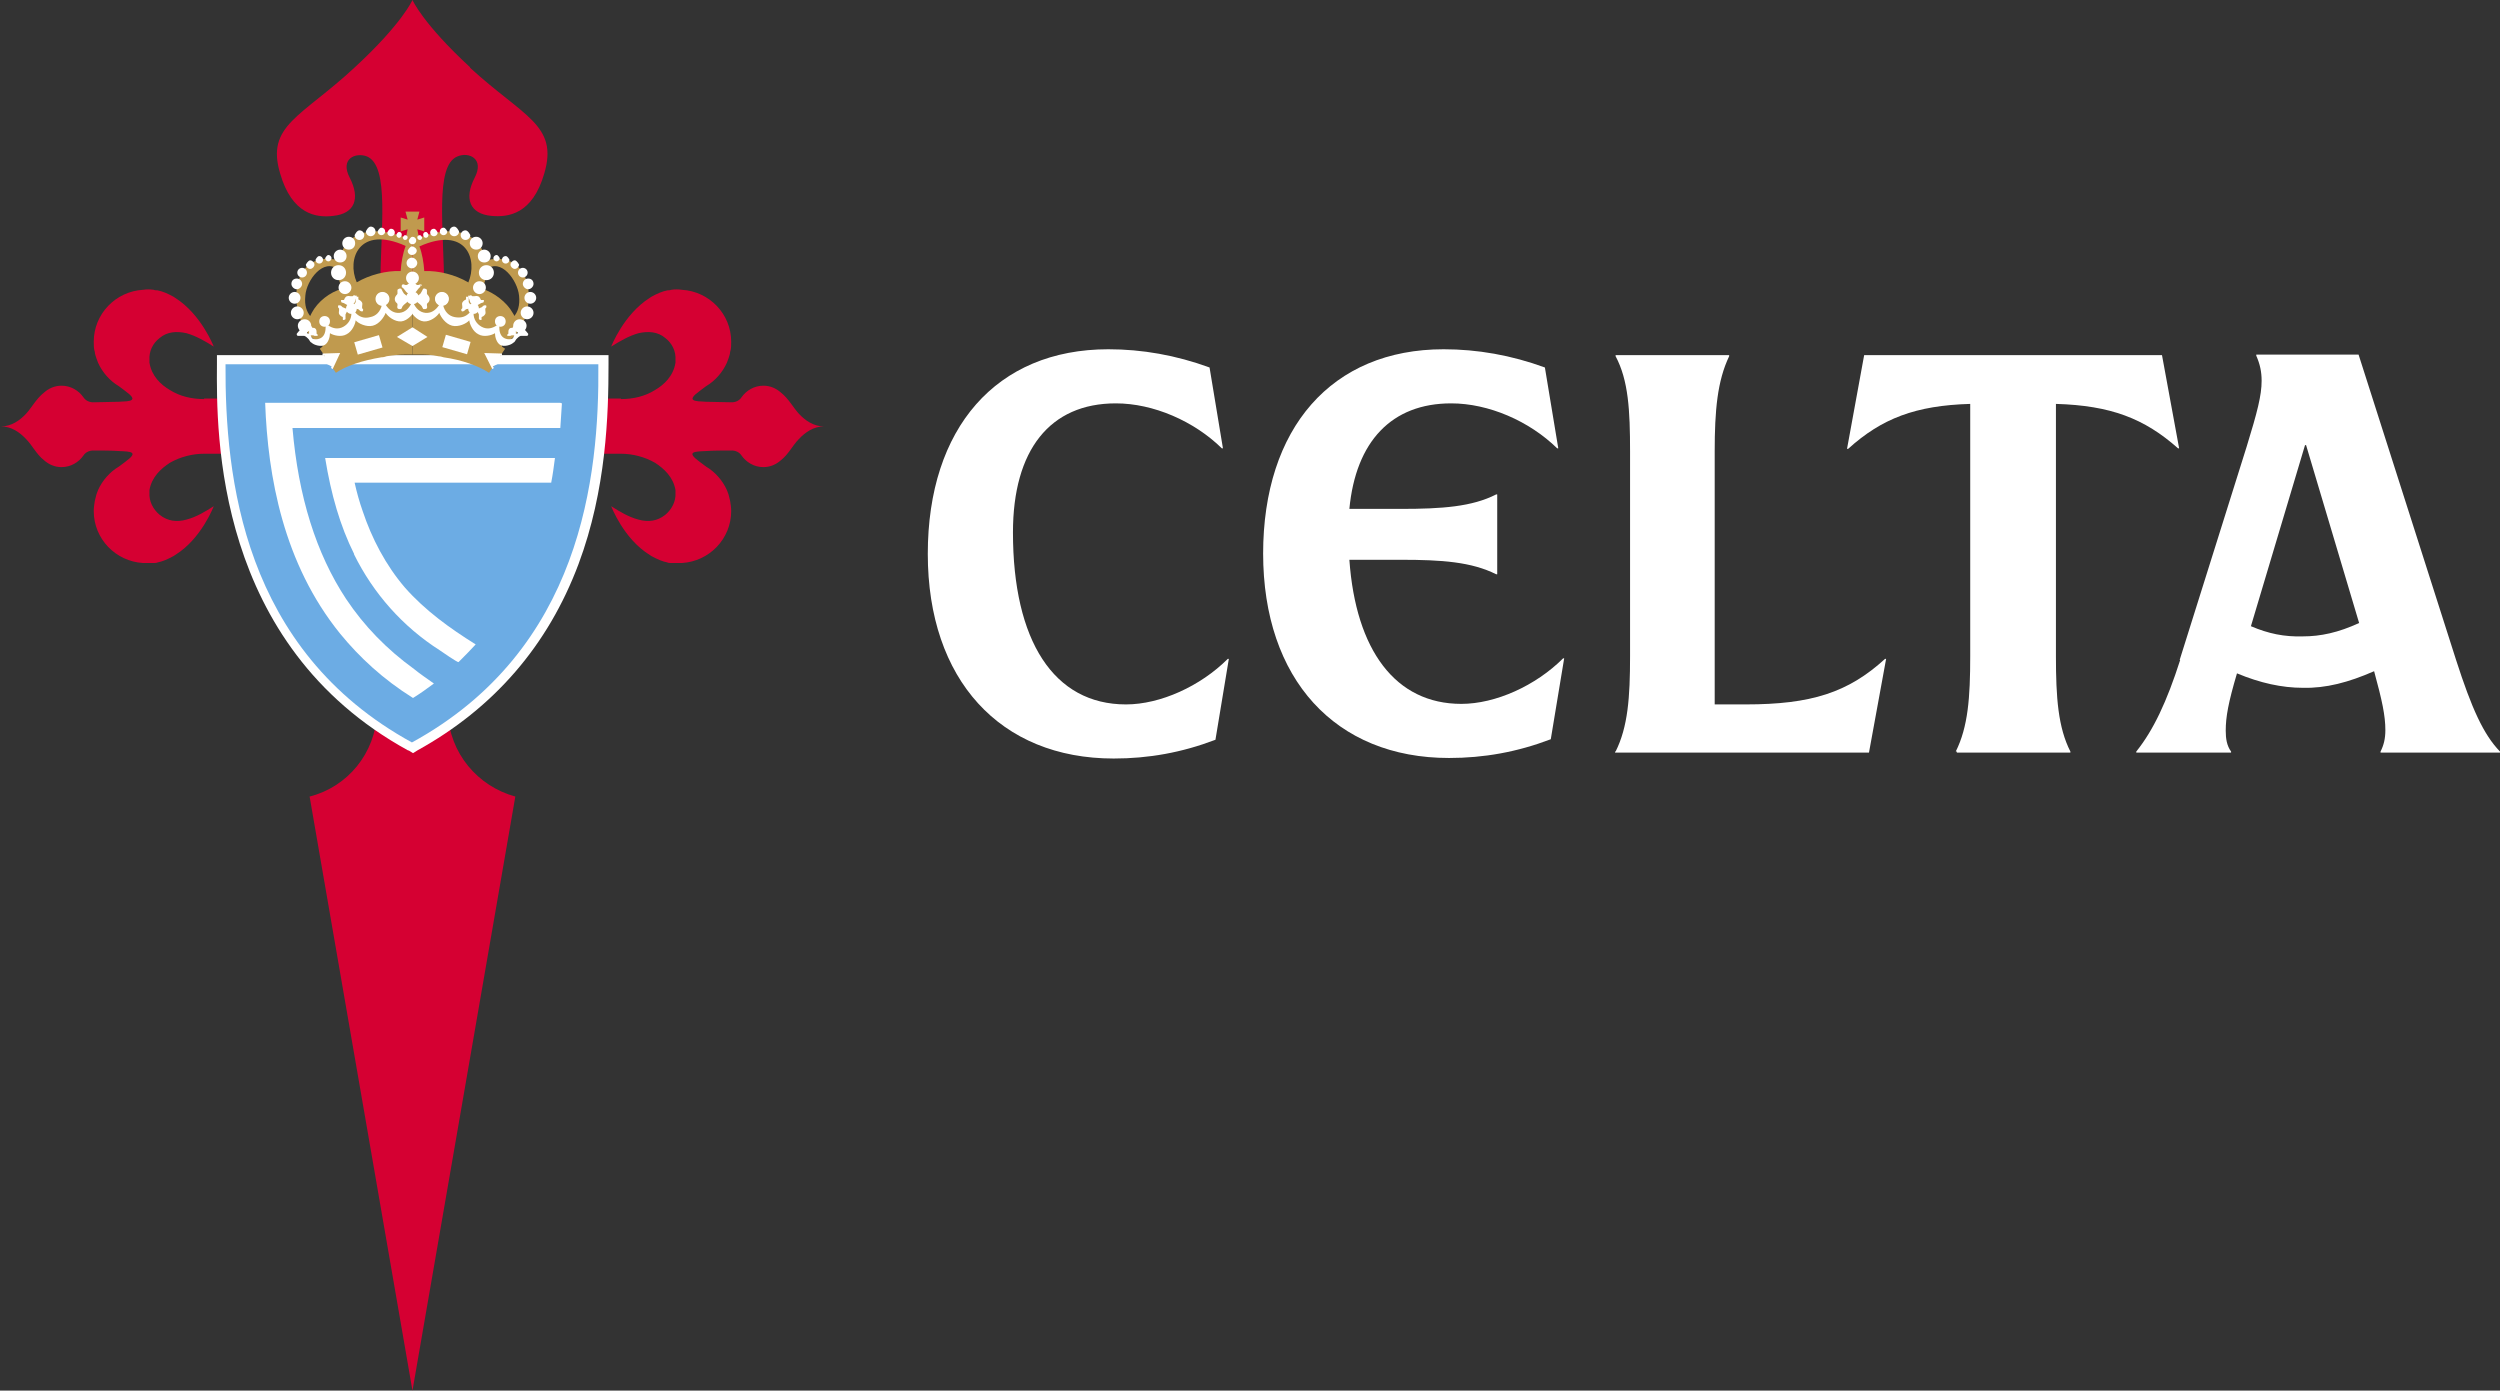 <?xml version="1.0" encoding="UTF-8"?>
<svg id="Capa_2" data-name="Capa 2" xmlns="http://www.w3.org/2000/svg" viewBox="0 0 46.67 25.96">
  <rect x="0" y="0" width="46.67" height="25.96" fill="#333333" stroke="none"/>
  <defs>
    <style>
      .cls-1 {
        fill: #c09a4e;
      }

      .cls-2 {
        fill: #d50032;
      }

      .cls-3 {
        fill: #6cace4;
      }

      .cls-4 {
        fill: #fff;
      }
    </style>
  </defs>
  <g id="Layer_1" data-name="Layer 1">
    <g id="Logotipo_escudo_COLOR_RGB_horizontal_NEGATIVO" data-name="Logotipo+escudo COLOR RGB (horizontal)(NEGATIVO">
      <g id="Capa_1-2" data-name="Capa 1">
        <g>
          <path class="cls-2"
            d="M8.78,1.26c-.89-.82-1.08-1.26-1.08-1.26,0,0-.19.44-1.08,1.26-1,.93-1.66,1.08-1.39,1.98.22.76.67.83.99.79.4-.04.51-.32.31-.71-.19-.36.11-.48.32-.4.43.18.25,1.38.25,2.43h1.19c0-1.05-.18-2.26.25-2.43.21-.09.51.04.32.4-.2.39-.09.67.31.71.32.03.77-.03.99-.79.27-.91-.39-1.06-1.39-1.98h0Z" />
          <path class="cls-2"
            d="M3.81,7.45c-.23,0-.45-.05-.64-.17-.17-.1-.34-.26-.38-.51,0-.02,0-.03,0-.05-.01-.16.06-.31.19-.41.14-.12.32-.13.5-.09.18.05.35.15.51.25,0,0-.23-.6-.72-.91l-.03-.02c-.11-.06-.2-.1-.3-.12-.02,0-.05,0-.07-.01-.07-.01-.13-.01-.2,0-.51.03-.92.45-.92.97,0,.07,0,.13.02.19,0,.04.02.08.03.12.01.03.02.05.03.08.08.18.22.34.39.44l.12.09c.26.19.09.19-.12.2-.13,0-.33.01-.48.01-.07,0-.14-.03-.18-.09-.09-.13-.24-.22-.41-.22-.13,0-.24.05-.33.13-.14.11-.23.28-.33.39-.12.13-.28.24-.47.24.19,0,.35.11.47.24.11.11.19.28.33.39.09.08.2.13.33.13.17,0,.32-.09.41-.22.04-.06.11-.09.18-.09.14,0,.35,0,.48.01.22.01.38.01.12.2l-.12.09c-.17.1-.31.26-.39.44-.01.03-.02.05-.03.08-.01.04-.02.08-.03.12-.01.06-.02.13-.02.19,0,.52.41.94.92.97.06,0,.13,0,.2,0,.02,0,.05,0,.07-.01.1-.02.19-.06.3-.12l.03-.02c.49-.3.72-.91.72-.91-.16.1-.32.2-.51.25-.18.05-.35.03-.5-.09-.12-.1-.2-.25-.19-.41,0-.02,0-.03,0-.05.04-.24.21-.4.38-.51.19-.11.42-.17.64-.17h1.06v-1.03h-1.06Z" />
          <path class="cls-2"
            d="M11.59,7.45c.23,0,.45-.05.64-.17.17-.1.34-.26.38-.51,0-.02,0-.03,0-.05.01-.16-.06-.31-.19-.41-.14-.12-.32-.13-.5-.09-.18.05-.35.15-.51.25,0,0,.23-.6.72-.91l.03-.02c.11-.06.2-.1.3-.12.02,0,.05,0,.07-.01.07-.01.13-.01.2,0,.51.03.92.45.92.97,0,.07,0,.13-.02.19,0,.04-.02.08-.03.12-.01.03-.02.05-.03.08-.08.18-.22.34-.39.44l-.12.09c-.26.19-.09.19.12.2.13,0,.33.01.48.01.07,0,.14-.03.18-.09.09-.13.24-.22.41-.22.13,0,.24.05.33.13.14.11.23.28.33.39.12.13.28.24.47.24-.19,0-.35.11-.47.24-.11.11-.19.28-.33.39-.09.08-.2.13-.33.13-.17,0-.32-.09-.41-.22-.04-.06-.11-.09-.18-.09-.14,0-.35,0-.48.01-.22.01-.38.01-.12.2l.12.09c.17.1.31.26.39.44.01.03.02.05.03.08.01.04.02.08.03.12.01.06.02.13.02.19,0,.52-.41.94-.92.97-.06,0-.13,0-.2,0-.02,0-.05,0-.07-.01-.1-.02-.19-.06-.3-.12l-.03-.02c-.49-.3-.72-.91-.72-.91.16.1.32.2.51.25.18.05.35.03.5-.09.12-.1.2-.25.19-.41,0-.02,0-.03,0-.05-.04-.24-.21-.4-.38-.51-.19-.11-.42-.17-.64-.17h-1.06v-1.03h1.06Z" />
          <path class="cls-2"
            d="M7.7,25.96l-1.92-11.09c.71-.18,1.23-.81,1.26-1.57h1.32c.03.76.56,1.38,1.26,1.57,0,0-1.92,11.09-1.92,11.09Z" />
          <path class="cls-4"
            d="M7.62,14.01c-3.61-1.98-3.58-5.91-3.57-7.21v-.17h7.31v.17c0,.94-.04,2.34-.56,3.73-.57,1.52-1.58,2.69-3.01,3.48l-.08.05-.08-.05h0Z" />
          <path class="cls-3" d="M11.18,6.8h-6.97c-.01,2.11.32,5.33,3.48,7.06,3.16-1.73,3.5-4.95,3.48-7.06Z" />
          <g>
            <path class="cls-1"
              d="M7.57,3.95h0s.26,0,.26,0l-.04.15.13-.04v.26l-.13-.04.04.2h-.26l.04-.2-.13.04v-.26l.13.04-.04-.15Z" />
            <path class="cls-1"
              d="M9.43,6.51s-.05-.03-.06-.04v-.04c.67-.24.76-1.82-.3-1.57-.09-.44-.51-.75-1.37-.37v2.13s.09,0,.15,0c.09,0,.21,0,.33.03.03,0,.07.01.1.02.35.05.65.16.85.29l.3-.45ZM8.74,5.27c-.24-.14-.55-.22-.82-.21-.01-.16-.04-.33-.09-.46.87-.39,1.1.24.91.68ZM9,5.39c.04-.09.08-.18.08-.36.27-.22.58.2.61.49.02.19-.03.31-.09.38,0-.02-.02-.04-.03-.06-.11-.2-.35-.38-.57-.45h0Z" />
            <path class="cls-4" d="M9.07,5.37c0-.07-.05-.12-.12-.12s-.12.06-.12.12.05.12.12.12.12-.06.12-.12Z" />
            <path class="cls-4" d="M9.01,4.54c0-.06-.05-.12-.12-.12s-.12.05-.12.12.05.12.12.12.12-.05.12-.12Z" />
            <path class="cls-4" d="M8.78,4.39s-.04-.09-.09-.09-.09.04-.09.09.04.09.09.09.09-.04.09-.09Z" />
            <path class="cls-4" d="M8.57,4.32s-.04-.09-.09-.09-.09.04-.09.09.04.09.09.09.09-.04.09-.09Z" />
            <path class="cls-4" d="M8.35,4.32s-.03-.07-.07-.07-.07.03-.07.07.03.07.07.07.07-.03.07-.07Z" />
            <path class="cls-4" d="M8.17,4.34s-.03-.07-.07-.07-.07.03-.07.07.03.07.07.07.07-.03.07-.07Z" />
            <path class="cls-4" d="M8,4.38s-.02-.05-.05-.05-.05.02-.05.05c0,.03.02.06.05.06s.05-.03.05-.06Z" />
            <path class="cls-4"
              d="M7.88,4.43s-.02-.04-.04-.04c-.03,0-.05.02-.05.04,0,.03.02.05.05.05.02,0,.04-.02.04-.05Z" />
            <path class="cls-4" d="M9.83,6.08c0-.07-.06-.12-.13-.12s-.12.06-.12.12.05.13.12.13.13-.06.13-.13Z" />
            <path class="cls-4" d="M9.96,5.84c0-.07-.06-.12-.12-.12s-.12.05-.12.12.06.12.12.12.12-.05.12-.12Z" />
            <path class="cls-4" d="M10.01,5.56c0-.06-.05-.11-.11-.11s-.11.05-.11.11.05.11.11.11.11-.05.11-.11Z" />
            <path class="cls-4" d="M9.96,5.3c0-.06-.04-.1-.1-.1s-.1.05-.1.1.05.1.1.1.1-.05.1-.1Z" />
            <path class="cls-4" d="M9.85,5.09c0-.05-.04-.09-.09-.09s-.09.04-.09.09.04.09.09.09.09-.04.09-.09Z" />
            <path class="cls-4" d="M9.69,4.94s-.04-.08-.08-.08-.08.04-.08.08.04.08.08.08.08-.04.08-.08Z" />
            <path class="cls-4" d="M9.51,4.85s-.03-.07-.07-.07-.07.03-.07.07.03.07.07.07.07-.03.07-.07Z" />
            <path class="cls-4" d="M9.33,4.82s-.03-.06-.06-.06-.06.03-.06.06.03.06.06.06.06-.03.06-.06Z" />
            <path class="cls-4" d="M9.16,4.78c0-.07-.06-.12-.12-.12s-.12.05-.12.12.05.12.12.12.12-.05.12-.12Z" />
            <path class="cls-4" d="M9.22,5.09c0-.08-.06-.14-.14-.14s-.14.06-.14.14.06.14.14.14.14-.06.14-.14Z" />
            <circle class="cls-4" cx="8.25" cy="5.58" r=".12" />
            <circle class="cls-4" cx="8.25" cy="5.58" r=".13" />
            <rect class="cls-4" x="8.4" y="6.2" width=".24" height=".48"
              transform="translate(-.03 12.83) rotate(-73.89)" />
            <circle class="cls-4" cx="9.34" cy="6" r=".1" />
            <polygon class="cls-4"
              points="9.37 6.6 9.37 6.64 9.34 6.64 9.32 6.78 9.2 6.84 9.22 6.87 9.19 6.89 9.04 6.59 9.37 6.6" />
            <g>
              <circle class="cls-4" cx="8.84" cy="5.76" r=".1" />
              <path class="cls-4"
                d="M8.91,5.76s0,0,.01,0c.02,0,.04-.01.06-.02,0,0,0,0,0,0,.01,0,.02-.01.03-.02,0,0,0,0,.01-.01,0,0,0,0,.02-.01,0,0,.02,0,.03,0s.01.02.01.03c0,.01-.01.02-.02.03,0,0,0,0,0,.01,0,0,0,.01,0,.02,0,.02.01.05,0,.07s-.03.04-.05.05c0,0-.01,0-.02.01,0,0,0,0,0,.01,0,.01,0,.03,0,.04,0,0-.02.01-.03,0s-.02,0-.02-.02c0,0,0-.01,0-.02,0,0,0-.01,0-.02,0-.01,0-.03,0-.04,0,0,0,0,0,0-.01-.02-.02-.04-.03-.06,0,0,0,0,0-.01,0,0,0-.01,0-.02h0s0-.01.01-.02h0Z" />
              <path class="cls-4"
                d="M8.78,5.71s0,0,0-.01c0-.02-.02-.04-.03-.06,0,0,0,0,0,0,0-.01,0-.03,0-.04,0,0,0-.01,0-.02,0,0,0-.01,0-.02,0,0-.01-.02-.02-.02s-.02,0-.03,0c0,.01,0,.03,0,.04,0,0,0,0,0,.01,0,0,0,0-.02.01-.02.01-.04.03-.05.05s0,.05,0,.07c0,0,0,.01,0,.02,0,0,0,0,0,.01,0,.01-.02.02-.02.03,0,0,0,.02.01.03s.02,0,.03,0c0,0,.01,0,.02-.01s0,0,.01-.01c0,0,.02-.02.03-.02,0,0,0,0,0,0,.02,0,.04-.01.06-.02,0,0,0,0,.01,0,0,0,0,0,.01-.02h0s0-.01,0-.02h0Z" />
              <path class="cls-4"
                d="M8.77,5.52s.02-.01.02-.01c.01,0,.02.02.03.02,0,0,0,0,.01,0,0,0,.01,0,.02,0,.02,0,.05-.01.07,0,.02,0,.04.03.05.05,0,0,0,.01.01.02,0,0,0,0,.01,0,.01,0,.03,0,.04,0,0,0,.01.02,0,.03,0,0,0,.02-.02.02-.06.01-.09.07-.15.04,0,0-.03-.01-.04-.01-.06-.02-.04-.08-.08-.13,0,0,0-.02,0-.03h0Z" />
            </g>
            <path class="cls-4"
              d="M7.71,5.64c.05.12.13.19.23.2s.19-.04.26-.15h.07c.03.13.11.21.22.23s.21,0,.29-.1l.06.03c0,.11.06.2.15.25.09.05.19.04.29-.03l.04.02c0,.1.02.18.09.22.04.02.08.03.13.02.03,0,.05-.04.06-.07-.01,0-.03,0-.04,0h0s-.02,0-.03.01c0,0,0,0-.02,0,0,0,0,0-.02,0,0,0-.02,0-.02,0s0-.02,0-.02c0-.01.02-.02.02-.02,0,0,0,0,0,0,0,0,0-.01,0-.02,0-.02,0-.04.01-.06s.03-.03.05-.03c0,0,.01,0,.02,0,0,0,0,0,0,0,0-.01,0-.02.02-.03,0,0,.02,0,.02,0s.02.01.02.02v.02s0,.01,0,.02c0,.01,0,.02,0,.03h0s0,.04,0,.05c.01,0,.03-.01.04-.01-.01-.03,0-.06-.01-.1,0,0,0-.02,0-.02,0,0,.01,0,.02,0h0s.02.02.02.03c0,0,0,0,0,0,0,0,.01,0,.02,0,.02,0,.04,0,.06.01.02.02.06.06.08.09,0,0,0,.02,0,.02,0,0-.01.02-.02.02h-.01s-.04,0-.05,0c-.02,0-.03,0-.05,0,0,0,0,0-.01,0,0,0,0,0,0,0-.03.01-.05.03-.07.05-.01.01-.02.02-.03.04-.01.02-.02.03-.04.04-.04.04-.17.08-.24.04-.07-.04-.1-.15-.1-.22-.06.04-.21.08-.31.02-.1-.05-.16-.18-.17-.26-.05.06-.2.13-.32.1-.12-.03-.21-.16-.24-.24-.04.07-.17.17-.29.16-.12-.01-.24-.15-.26-.23l.04-.1h0Z" />
            <path class="cls-1"
              d="M6.27,6.96c.19-.13.49-.23.85-.29.04,0,.07-.01.1-.02.12-.02.23-.03.33-.03.06,0,.11,0,.15,0v-2.13c-.86-.38-1.28-.07-1.37.37-1.06-.26-.96,1.33-.31,1.57v.04s-.04.03-.05.04l.3.45ZM7.57,4.6c-.05.13-.08.3-.09.46-.27-.01-.58.07-.82.21-.19-.43.04-1.07.91-.68ZM5.82,5.84s-.02.04-.03.06c-.06-.08-.11-.19-.09-.38.02-.29.34-.71.61-.49,0,.18.04.27.08.36-.23.06-.46.24-.57.45h0Z" />
            <path class="cls-4" d="M6.32,5.37c0-.07.05-.12.12-.12s.12.06.12.12-.05.12-.12.12-.12-.06-.12-.12Z" />
            <path class="cls-4" d="M6.39,4.54c0-.06.05-.12.12-.12s.12.05.12.12-.05.12-.12.12-.12-.05-.12-.12Z" />
            <path class="cls-4" d="M6.62,4.39s.04-.09.09-.09.09.04.09.09-.04.09-.09.09-.09-.04-.09-.09Z" />
            <path class="cls-4" d="M6.83,4.32s.04-.09.09-.09.09.04.09.09-.04.09-.09.09-.09-.04-.09-.09Z" />
            <path class="cls-4" d="M7.05,4.32s.03-.07.07-.07.07.03.07.07-.03.07-.07.07-.07-.03-.07-.07Z" />
            <path class="cls-4" d="M7.23,4.34s.03-.07.07-.07.07.03.07.07-.03.07-.07.07-.07-.03-.07-.07Z" />
            <path class="cls-4" d="M7.4,4.38s.02-.05.05-.05.05.02.05.05-.02.06-.05.06-.05-.03-.05-.06Z" />
            <path class="cls-4"
              d="M7.52,4.43s.02-.04.04-.04c.03,0,.05.02.05.04,0,.03-.02.05-.05.05-.02,0-.04-.02-.04-.05Z" />
            <path class="cls-4" d="M7.63,4.49s.03-.07.07-.07.07.03.07.07-.03.07-.07.07-.07-.03-.07-.07Z" />
            <path class="cls-4" d="M7.61,4.68s.04-.08.08-.08.09.04.09.08-.04.08-.09.08-.08-.04-.08-.08Z" />
            <path class="cls-4" d="M7.59,4.91c0-.06.05-.1.1-.1s.1.05.1.1-.05.1-.1.1-.1-.04-.1-.1Z" />
            <path class="cls-4" d="M5.56,6.08c0-.07.06-.12.13-.12s.12.06.12.12-.05.13-.12.13-.13-.06-.13-.13Z" />
            <path class="cls-4" d="M5.43,5.84c0-.07.06-.12.12-.12s.12.05.12.12-.06.12-.12.12-.12-.05-.12-.12Z" />
            <path class="cls-4" d="M5.39,5.56c0-.06.05-.11.11-.11s.11.05.11.11-.05.11-.11.11-.11-.05-.11-.11Z" />
            <path class="cls-4" d="M5.44,5.3c0-.06.04-.1.1-.1s.1.05.1.1-.05.1-.1.1-.1-.05-.1-.1Z" />
            <path class="cls-4" d="M5.55,5.09c0-.05.04-.09.09-.09s.09.04.09.09-.04.09-.09.09-.09-.04-.09-.09Z" />
            <path class="cls-4" d="M5.71,4.94s.04-.08.08-.08.08.04.08.08-.04.08-.08.08-.08-.04-.08-.08Z" />
            <path class="cls-4" d="M5.89,4.85s.03-.07.07-.07.07.03.07.07-.03.07-.07.07-.07-.03-.07-.07Z" />
            <path class="cls-4" d="M6.07,4.82s.03-.06.06-.06.06.03.06.06-.03.06-.06.06-.06-.03-.06-.06Z" />
            <path class="cls-4" d="M6.23,4.78c0-.07.06-.12.12-.12s.12.05.12.12-.05.12-.12.12-.12-.05-.12-.12Z" />
            <path class="cls-4" d="M6.18,5.09c0-.08.06-.14.14-.14s.14.06.14.14-.06.14-.14.14-.14-.06-.14-.14Z" />
            <circle class="cls-4" cx="7.14" cy="5.58" r=".12" />
            <circle class="cls-4" cx="7.14" cy="5.58" r=".13" />
            <circle class="cls-4" cx="7.7" cy="5.19" r=".12" />
            <rect class="cls-4" x="6.64" y="6.32" width=".48" height=".24"
              transform="translate(-1.52 2.16) rotate(-16.11)" />
            <circle class="cls-4" cx="6.06" cy="6" r=".1" />
            <polygon class="cls-4"
              points="6.02 6.6 6.02 6.64 6.06 6.64 6.07 6.78 6.19 6.84 6.18 6.87 6.21 6.89 6.35 6.59 6.02 6.6" />
            <polygon class="cls-4" points="7.7 6.11 7.41 6.29 7.7 6.46 7.98 6.29 7.7 6.11" />
            <g>
              <circle class="cls-4" cx="7.7" cy="5.56" r=".12" />
              <path class="cls-4"
                d="M7.61,5.54s0,0-.01-.01c-.02-.02-.04-.03-.06-.05h0s-.02-.03-.03-.05c0,0,0-.01-.01-.02,0,0,0-.01-.01-.02,0,0-.02-.01-.04,0s-.02.01-.03.02c0,.02,0,.03,0,.05,0,0,0,0,0,.02,0,0,0,.01-.01.02-.02.02-.04.05-.04.08,0,.03.01.06.04.08,0,0,.01.01.01.02,0,0,0,0,0,.02,0,.02-.01.03,0,.05,0,.01.02.02.03.02s.03,0,.04,0c0,0,0-.01.01-.02s0-.01.01-.02c0-.01.02-.03.03-.04,0,0,0,0,0,0,.02-.02.04-.03.06-.05,0,0,0,0,.01-.01,0,0,0-.01,0-.02h0s0-.02,0-.02h0Z" />
              <path class="cls-4"
                d="M7.78,5.54s0,0,.01-.01c.02-.02.04-.03.06-.05h0s.02-.03.03-.05c0,0,0-.01.01-.02,0,0,0-.01.01-.02,0,0,.02-.01.04,0s.02.01.03.02c0,.02,0,.03,0,.05,0,0,0,0,0,.02,0,0,0,.01.01.02.02.02.04.05.04.08s-.01.06-.04.08c0,0-.01.01-.01.02,0,0,0,0,0,.02,0,.02.01.03,0,.05,0,.01-.02.02-.03.02s-.03,0-.04,0c0,0,0-.01-.01-.02s0-.01-.01-.02c0-.01-.02-.03-.03-.04,0,0,0,0,0,0-.02-.02-.04-.03-.06-.05,0,0,0,0-.01-.01,0,0,0-.01,0-.02h0s0-.02,0-.02h0Z" />
              <path class="cls-4"
                d="M7.88,5.33s-.01-.02-.02-.02c-.02,0-.03,0-.05.01,0,0,0,0-.02,0,0,0-.01,0-.02-.01-.02-.02-.05-.04-.08-.04-.03,0-.06.02-.08.04,0,0-.01.01-.02.01,0,0,0,0-.02,0-.02,0-.03-.02-.05-.01-.01,0-.02.01-.02.02,0,.01,0,.03,0,.03.07.04.07.12.15.12h.04c.08,0,.09-.07.15-.12.01,0,.01-.02,0-.03h0Z" />
            </g>
            <g>
              <circle class="cls-4" cx="6.56" cy="5.76" r=".1" />
              <path class="cls-4"
                d="M6.48,5.76s0,0-.01,0c-.02,0-.04-.01-.06-.02,0,0,0,0,0,0-.01,0-.02-.01-.03-.02,0,0,0,0-.01-.01,0,0,0,0-.02-.01,0,0-.02,0-.03,0s-.01.02-.01.03c0,.01.01.02.02.03,0,0,0,0,0,.01,0,0,0,.01,0,.02,0,.02-.01.05,0,.07s.03.04.05.05c0,0,.01,0,.02.01,0,0,0,0,0,.01,0,.01,0,.03,0,.04,0,0,.02.01.03,0s.02,0,.02-.02c0,0,0-.01,0-.02,0,0,0-.01,0-.02,0-.01,0-.03,0-.04,0,0,0,0,0,0,.01-.02.02-.04.03-.06,0,0,0,0,0-.01,0,0,0-.01,0-.02h0s0-.01-.01-.02h0Z" />
              <path class="cls-4"
                d="M6.61,5.71s0,0,0-.01c0-.02.02-.04.03-.06,0,0,0,0,0,0,0-.01,0-.03,0-.04,0,0,0-.01,0-.02,0,0,0-.01,0-.02,0,0,.01-.02.02-.02s.02,0,.03,0c0,.01,0,.03,0,.04,0,0,0,0,0,.01,0,0,0,0,.02.01.02.01.04.03.05.05s0,.05,0,.07c0,0,0,.01,0,.02,0,0,0,0,0,.01,0,.01.02.02.02.03,0,0,0,.02-.01.03s-.02,0-.03,0c0,0-.01,0-.02-.01s0,0-.01-.01c0,0-.02-.02-.03-.02,0,0,0,0,0,0-.02,0-.04-.01-.06-.02,0,0,0,0-.01,0,0,0,0,0-.01-.02h0s0-.01,0-.02h0Z" />
              <path class="cls-4"
                d="M6.63,5.52s-.02-.01-.02-.01c-.01,0-.02.02-.03.02,0,0,0,0-.01,0,0,0-.01,0-.02,0-.02,0-.05-.01-.07,0-.02,0-.04.03-.05.05,0,0,0,.01-.01.02,0,0,0,0-.01,0-.01,0-.03,0-.04,0,0,0-.01.02,0,.03,0,0,0,.02.02.02.06.01.09.07.15.04,0,0,.03-.01.04-.01.06-.02.04-.08.08-.13,0,0,0-.02,0-.03h0Z" />
            </g>
            <path class="cls-4"
              d="M7.69,5.64c-.05.12-.13.19-.23.2s-.19-.04-.26-.15h-.07c-.03.13-.11.21-.22.23-.11.03-.21,0-.29-.1l-.06.03c0,.11-.06.2-.15.25-.09.05-.19.04-.29-.03l-.04.02c0,.1-.02.18-.09.22-.04.02-.08.03-.13.02-.03,0-.05-.04-.06-.07.01,0,.03,0,.04,0h0s.02,0,.03.01c0,0,0,0,.02,0,0,0,0,0,.02,0,0,0,.02,0,.02,0s0-.02,0-.02c0-.01-.02-.02-.02-.02,0,0,0,0,0,0,0,0,0-.01,0-.02,0-.02,0-.04-.01-.06s-.03-.03-.05-.03c0,0-.01,0-.02,0,0,0,0,0,0,0,0-.01,0-.02-.02-.03,0,0-.02,0-.02,0s-.02.01-.02.02v.02s0,.01,0,.02c0,.01,0,.02,0,.03h0s0,.04,0,.05c-.01,0-.03-.01-.04-.01.01-.03,0-.06.01-.1,0,0,0-.02,0-.02,0,0-.01,0-.02,0h0s-.02.02-.02.03c0,0,0,0,0,0,0,0-.01,0-.02,0-.02,0-.04,0-.06.01-.02.02-.06.06-.08.09,0,0,0,.02,0,.02,0,0,.01.02.02.02h.01s.04,0,.05,0c.02,0,.03,0,.05,0,0,0,0,0,.01,0,0,0,0,0,0,0,.03.01.05.03.07.05.01.01.02.02.03.04.01.02.02.03.04.04.04.04.17.08.24.04.07-.04.1-.15.1-.22.06.04.21.08.31.02.1-.05.16-.18.17-.26.05.06.2.13.32.1.12-.03.21-.16.24-.24.04.07.17.17.29.16.12-.01.24-.15.26-.23l-.04-.1h0Z" />
          </g>
          <g>
            <path class="cls-4"
              d="M10.46,7.52h-5.51c.05,1.38.34,3,1.4,4.31.36.44.8.85,1.36,1.2.13-.08.27-.18.39-.27h0c-.14-.1-.26-.18-.37-.27h0c-.51-.37-.93-.8-1.27-1.31-.56-.85-.89-1.91-1-3.19h5c.01-.16.02-.31.03-.46h0Z" />
            <path class="cls-4"
              d="M10.37,8.55h-4.3c.11.68.28,1.27.54,1.79,0,0,0,0,0,.01.36.73.91,1.35,1.6,1.79.03.02.33.23.35.22.11-.11.22-.22.32-.33-.48-.3-.94-.63-1.32-1.06-.36-.42-.62-.92-.79-1.43-.06-.17-.11-.35-.15-.53h3.67c.03-.15.05-.31.07-.46h0Z" />
          </g>
          <g>
            <path class="cls-4"
              d="M17.32,10.34c0-2.35,1.28-3.82,3.37-3.82.63,0,1.26.11,1.89.34l.25,1.51h-.02c-.52-.51-1.28-.84-1.98-.84-1.23,0-1.92.87-1.92,2.41,0,2.02.76,3.21,2.11,3.21.64,0,1.39-.34,1.9-.85h.02s-.25,1.51-.25,1.51c-.63.24-1.25.35-1.9.35-2.12,0-3.47-1.47-3.47-3.82h0Z" />
            <path class="cls-4"
              d="M23.58,10.34c0-2.35,1.28-3.82,3.37-3.82.63,0,1.26.11,1.89.34l.25,1.51h-.02c-.52-.51-1.28-.84-1.98-.84-1.11,0-1.78.71-1.9,1.97h.96c.77,0,1.33-.04,1.78-.27h.02v1.49h-.02c-.46-.23-1.01-.27-1.78-.27h-.96c.12,1.69.86,2.69,2.09,2.69.64,0,1.39-.34,1.9-.85h.02s-.25,1.51-.25,1.51c-.63.24-1.25.35-1.9.35-2.12,0-3.47-1.47-3.47-3.82h0Z" />
            <path class="cls-4"
              d="M30.16,14.03c.23-.46.27-1.01.27-1.78v-3.82c0-.77-.03-1.33-.27-1.78v-.02h2.12v.02c-.22.46-.27,1.01-.27,1.78v4.72h.58c1.22,0,1.91-.22,2.6-.85h.02s-.32,1.75-.32,1.75h-4.74v-.02Z" />
            <path class="cls-4"
              d="M36.51,14.03c.23-.46.27-1.01.27-1.78v-4.71c-1.02.03-1.65.27-2.28.84h-.02s.32-1.75.32-1.75h5.56l.32,1.74h-.02c-.63-.56-1.26-.8-2.28-.83v4.71c0,.77.04,1.33.27,1.78v.02h-2.12v-.02h0Z" />
            <path class="cls-4"
              d="M40.69,12.32l1.25-3.98c.2-.65.28-.96.28-1.23,0-.17-.03-.31-.1-.47v-.02h1.91l1.82,5.7c.29.9.51,1.39.82,1.71v.02h-2.23v-.02c.06-.12.09-.24.09-.4,0-.27-.06-.55-.21-1.1-.48.21-.9.32-1.33.31-.39,0-.8-.09-1.23-.27-.16.54-.21.81-.21,1.07,0,.15.02.28.1.39v.02h-1.77v-.02c.32-.4.57-.93.82-1.71h0ZM42.99,11.88c.33,0,.66-.07,1.05-.25l-.99-3.32h-.02l-1.01,3.38c.33.14.62.2.97.19h0Z" />
          </g>
        </g>
      </g>
    </g>
  </g>
</svg>